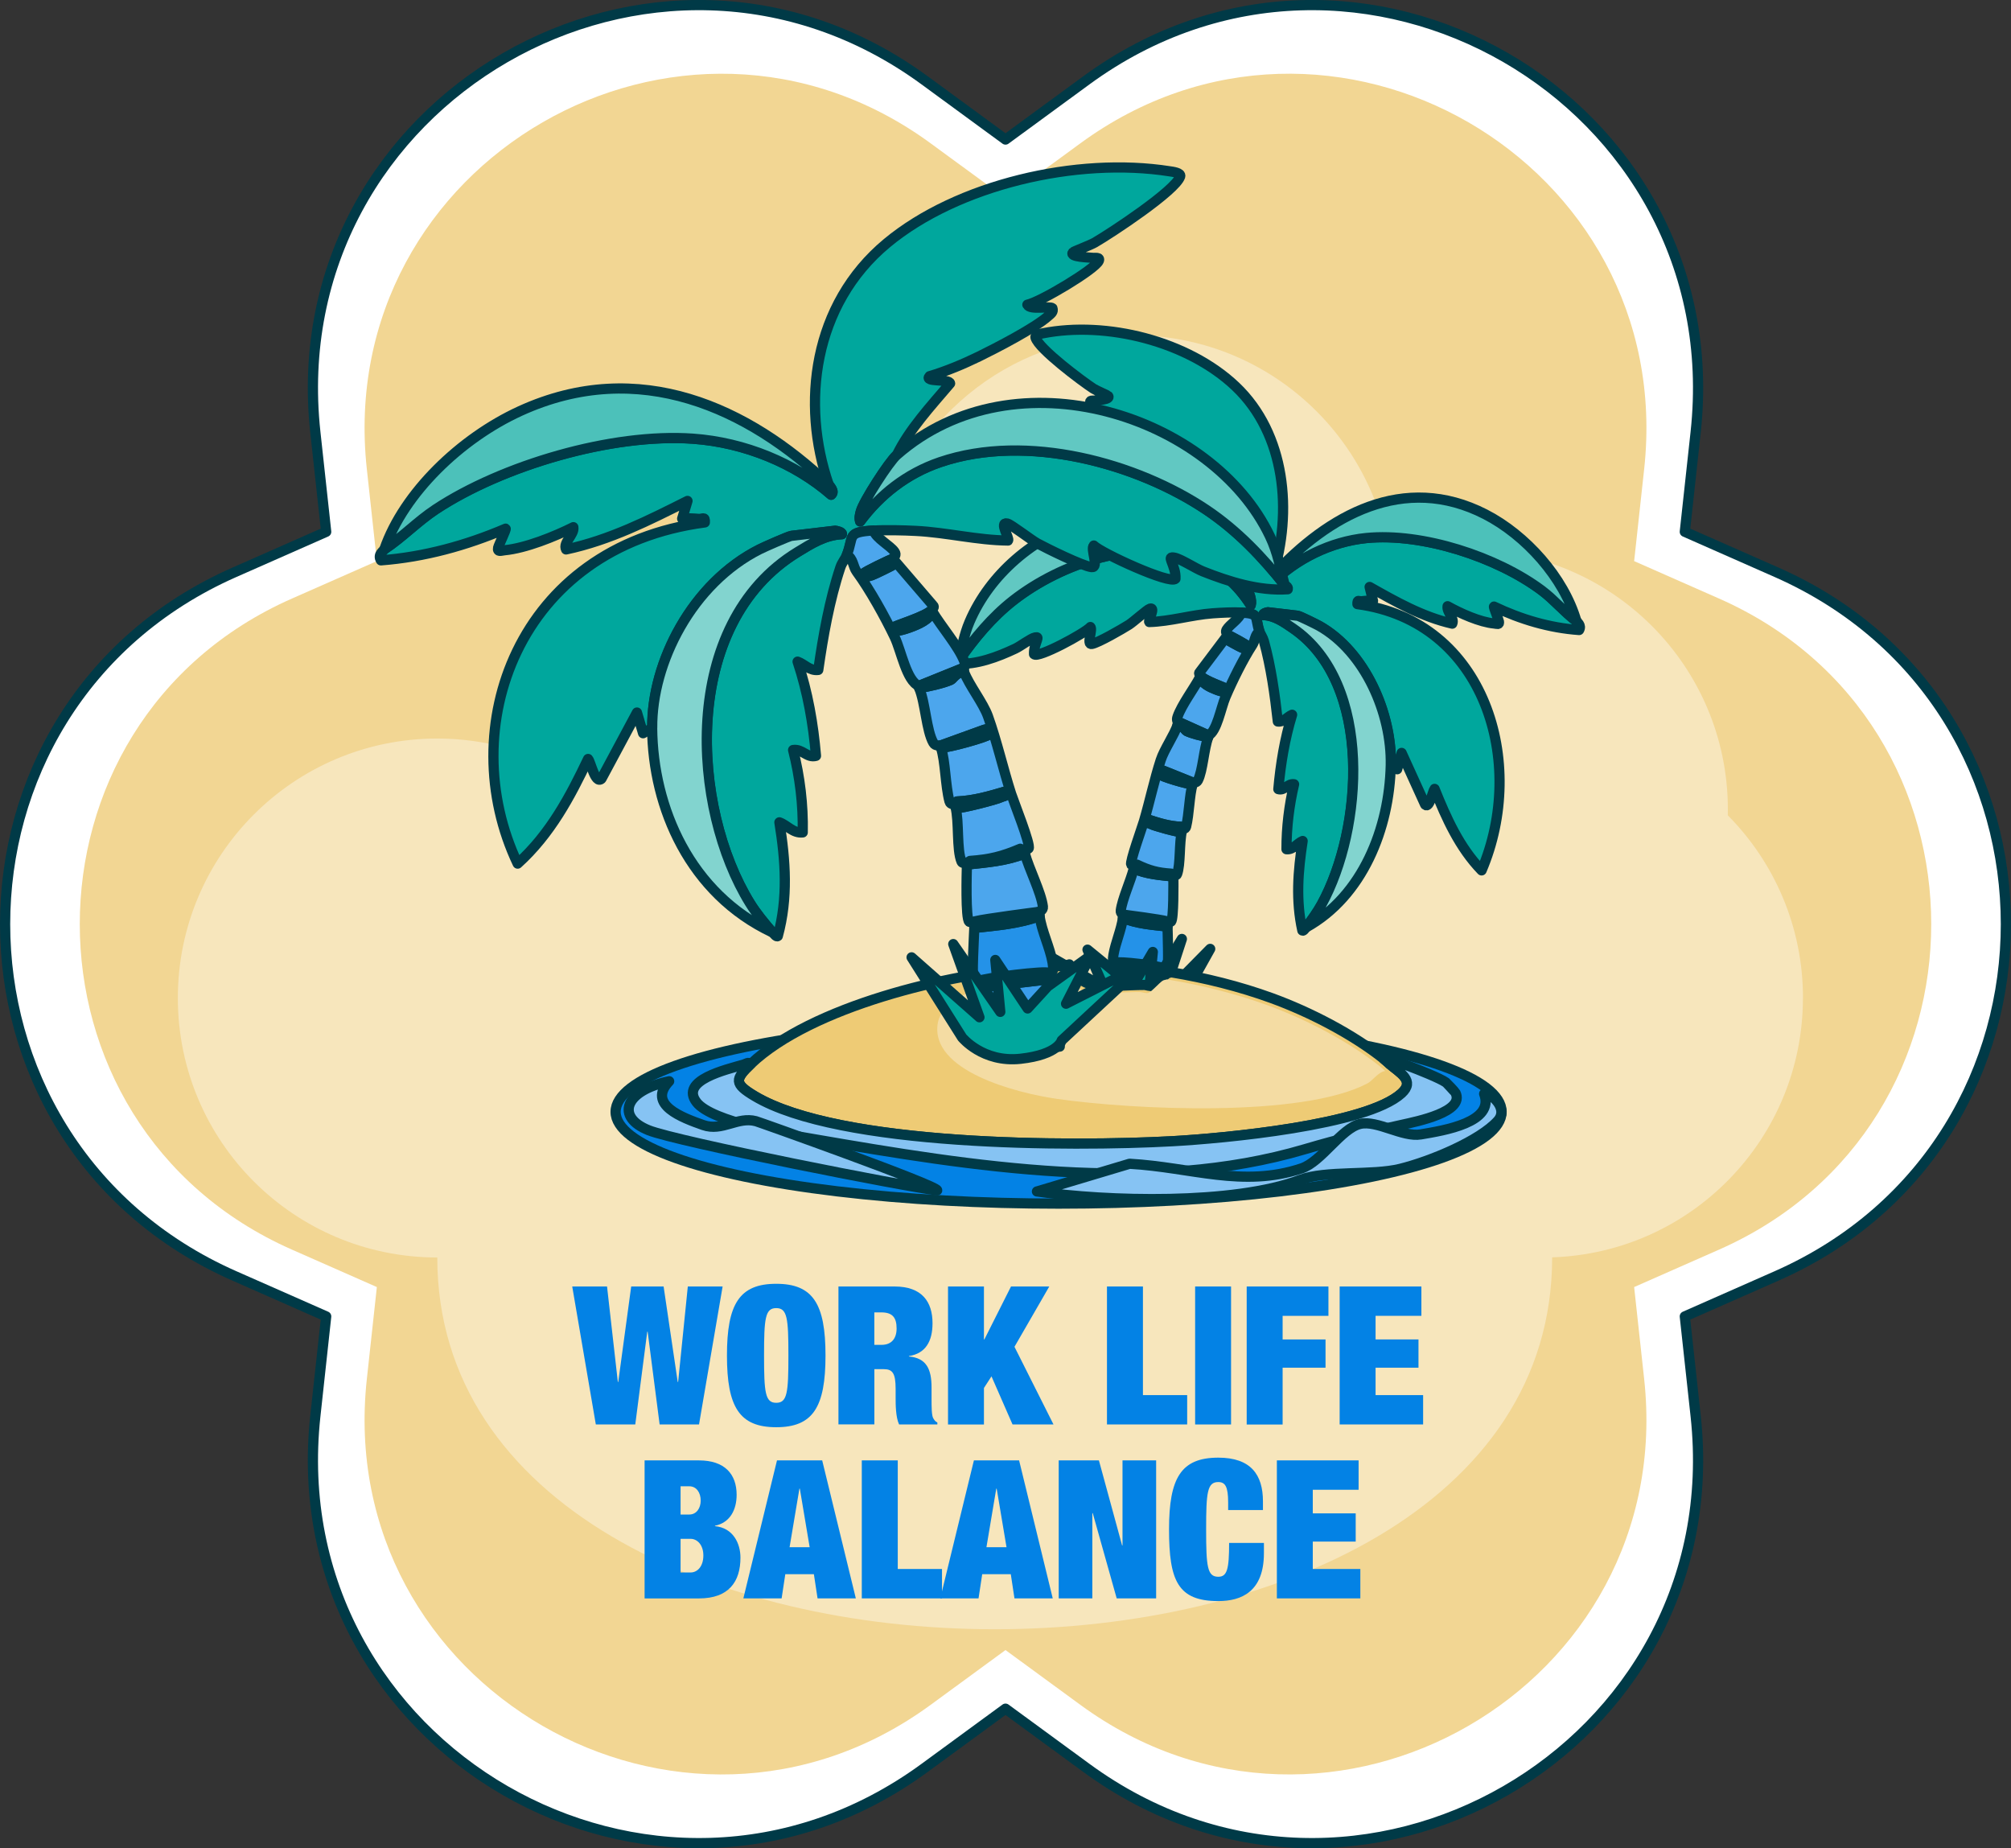 <?xml version="1.0" encoding="UTF-8"?>
<svg id="Layer_2" data-name="Layer 2" xmlns="http://www.w3.org/2000/svg" viewBox="0 0 394.62 362.61">
  <rect x="0" y="0" width="394.62" height="362.61" fill="#333333" stroke="none"/>
  <defs>
    <style>
      .cls-1 {
        fill: #82d4cf;
      }

      .cls-1, .cls-2, .cls-3, .cls-4, .cls-5, .cls-6, .cls-7, .cls-8, .cls-9, .cls-10, .cls-11, .cls-12 {
        stroke: #003a47;
        stroke-width: 2px;
      }

      .cls-1, .cls-2, .cls-3, .cls-4, .cls-5, .cls-6, .cls-7, .cls-9, .cls-10, .cls-11, .cls-12 {
        stroke-linejoin: round;
      }

      .cls-2 {
        fill: #4cc1ba;
      }

      .cls-13 {
        fill: #f4dca3;
      }

      .cls-14 {
        fill: #f2d693;
      }

      .cls-3 {
        fill: #86c3f3;
      }

      .cls-4, .cls-15, .cls-8 {
        fill: #0382e5;
      }

      .cls-16 {
        opacity: .38;
      }

      .cls-16, .cls-5 {
        fill: #fff;
      }

      .cls-6 {
        fill: #2492e8;
      }

      .cls-7 {
        fill: #4ca6ed;
      }

      .cls-8 {
        stroke-miterlimit: 10;
      }

      .cls-9 {
        fill: #eecb75;
      }

      .cls-10 {
        fill: #3a9deb;
      }

      .cls-11 {
        fill: #61c8c2;
      }

      .cls-12 {
        fill: #00a79d;
      }
    </style>
  </defs>
  <g id="Layer_3" data-name="Layer 3">
    <g>
      <g>
        <path class="cls-5" d="M197.31,27.38l15.87-11.62c52.92-38.74,126.65,3.83,119.56,69.03l-2.13,19.55,18,7.94c60.01,26.46,60.01,111.6,0,138.06l-18,7.94,2.13,19.55c7.09,65.2-66.65,107.77-119.56,69.03l-15.87-11.62-15.87,11.62c-52.92,38.74-126.65-3.83-119.56-69.03l2.13-19.55-18-7.94c-60.01-26.46-60.01-111.6,0-138.06l18-7.94-2.13-19.55C54.79,19.59,128.52-22.98,181.44,15.76l15.87,11.62Z"/>
        <path class="cls-14" d="M197.31,38.87l14.69-10.75c48.97-35.85,117.2,3.55,110.64,63.88l-1.97,18.09,16.65,7.34c55.53,24.48,55.53,103.27,0,127.75l-16.65,7.34,1.97,18.09c6.56,60.33-61.67,99.72-110.64,63.88l-14.69-10.75-14.69,10.75c-48.97,35.85-117.2-3.55-110.64-63.88l1.97-18.09-16.65-7.34c-55.53-24.48-55.53-103.27,0-127.75l16.65-7.34-1.97-18.09c-6.56-60.33,61.67-99.72,110.64-63.88l14.69,10.75Z"/>
        <path class="cls-16" d="M353.8,195.8c0-13.97-5.63-26.63-14.75-35.83,0-.39.01-.77.01-1.16,0-28.12-22.79-50.91-50.91-50.91-5.33,0-10.47.82-15.3,2.34-3.17-25.07-24.57-44.46-50.5-44.46-24.6,0-45.13,17.45-49.87,40.65-6.7-3.24-14.21-5.06-22.15-5.06-26.27,0-47.89,19.9-50.62,45.45-4.42-1.25-9.08-1.92-13.9-1.92-28.12,0-50.91,22.79-50.91,50.91s22.79,50.91,50.91,50.91c0,97.25,218.77,97.25,218.77,0v-.03c27.33-.9,49.21-23.33,49.21-50.88Z"/>
        <g>
          <path class="cls-15" d="M123.85,252.41h6.37l2.77,18.73h.08l1.9-18.73h6.83l-4.63,27.07h-7.73l-2.35-18.2h-.08l-2.35,18.2h-7.74l-4.63-27.07h6.83l2.12,18.73h.08l2.54-18.73Z"/>
          <path class="cls-15" d="M152.32,251.88c7.21,0,9.67,3.94,9.67,14.07s-2.46,14.07-9.67,14.07-9.67-3.94-9.67-14.07,2.46-14.07,9.67-14.07ZM152.32,275.23c2.16,0,2.39-1.97,2.39-9.29s-.23-9.29-2.39-9.29-2.39,1.97-2.39,9.29.23,9.29,2.39,9.29Z"/>
          <path class="cls-15" d="M164.53,252.41h11.03c5.38,0,7.43,3.03,7.43,7.2,0,3.6-1.4,5.95-4.63,6.45v.08c3.41.3,4.44,2.46,4.44,6.07v2.31c0,1.4,0,3.22.34,3.75.19.3.34.61.8.83v.38h-7.51c-.68-1.44-.68-4.02-.68-5.16v-1.82c0-3.07-.61-3.87-2.31-3.87h-1.86v10.84h-7.05v-27.07ZM171.58,263.86h1.4c2.01,0,2.96-1.29,2.96-3.22,0-2.2-.87-3.15-3-3.15h-1.37v6.37Z"/>
          <path class="cls-15" d="M186.03,252.41h7.05v10.39h.08l5.23-10.39h7.51l-6.83,11.83,7.66,15.24h-8.04l-4.13-9.44-1.48,2.28v7.17h-7.05v-27.07Z"/>
          <path class="cls-15" d="M217.23,252.41h7.05v21.31h8.68v5.76h-15.74v-27.07Z"/>
          <path class="cls-15" d="M234.52,252.41h7.05v27.07h-7.05v-27.07Z"/>
          <path class="cls-15" d="M244.64,252.41h16.04v5.76h-8.99v4.63h8.42v5.54h-8.42v11.15h-7.05v-27.07Z"/>
          <path class="cls-15" d="M262.88,252.41h16.04v5.76h-8.99v4.63h8.42v5.54h-8.42v5.38h9.33v5.76h-16.38v-27.07Z"/>
          <path class="cls-15" d="M126.5,286.53h10.66c5.04,0,7.39,2.69,7.39,6.75,0,2.88-1.25,5.46-4.25,6.07v.08c3.56.34,5,3.38,5,6.18,0,4.7-2.27,8-8.15,8h-10.66v-27.07ZM133.55,297.15h1.71c1.44,0,2.24-1.29,2.24-2.73,0-1.52-.8-2.81-2.24-2.81h-1.71v5.54ZM133.55,308.52h1.97c1.29,0,2.5-1.14,2.5-3.34,0-2.09-1.21-3.26-2.5-3.26h-1.97v6.6Z"/>
          <path class="cls-15" d="M152.47,286.53h8.87l6.6,27.07h-7.51l-.72-4.74h-5.61l-.72,4.74h-7.51l6.6-27.07ZM156.95,292.07h-.08l-1.93,11.49h3.94l-1.93-11.49Z"/>
          <path class="cls-15" d="M169.12,286.53h7.05v21.31h8.68v5.76h-15.74v-27.07Z"/>
          <path class="cls-15" d="M191.11,286.53h8.87l6.6,27.07h-7.51l-.72-4.74h-5.61l-.72,4.74h-7.51l6.6-27.07ZM195.58,292.07h-.08l-1.93,11.49h3.94l-1.93-11.49Z"/>
          <path class="cls-15" d="M207.75,286.53h7.89l4.55,16.68h.08v-16.68h6.6v27.07h-7.74l-4.7-16.72h-.08v16.72h-6.6v-27.07Z"/>
          <path class="cls-15" d="M241,294.76c0-3.07-.57-3.98-1.93-3.98-2.16,0-2.39,1.97-2.39,9.29s.23,9.29,2.39,9.29c1.74,0,2.12-1.52,2.12-6.64h6.83v2.01c0,7.58-4.44,9.4-8.95,9.4-7.93,0-9.67-3.98-9.67-14.07s2.35-14.07,9.67-14.07c6.37,0,8.76,3.34,8.76,8.57v1.71h-6.83v-1.52Z"/>
          <path class="cls-15" d="M250.56,286.53h16.04v5.76h-8.99v4.63h8.42v5.54h-8.42v5.38h9.33v5.76h-16.38v-27.07Z"/>
        </g>
      </g>
      <g id="fD3wq9">
        <g>
          <path class="cls-12" d="M249.75,112.94c3.89-12.46,2.58-27.76-7.28-37.12-9.34-8.86-25.31-12.89-37.85-10.42-.37.07-1.57.25-1.42.82.58,2.19,9.14,8.58,11.35,10.02.58.38,2.78,1.31,2.89,1.43.65.77-2.35.85-2.69.92-.26.05-1.02-.14-.79.49.47,1.26,7.71,6.19,9.5,6.59-.35.88-3.04.22-3.38.6-.19.58.2.84.54,1.2,1.78,1.82,6.84,4.77,9.22,6.07,2.1,1.15,4.33,2.2,6.61,2.94.79.95-2.71.42-2.78,1.16,2.52,3.43,5.38,6.99,7,10.93,1.06,1.07,4.37,7.12,4.7,8.6.12.54.22,1.02.07,1.57-2.57-4.01-6.1-7.26-10.62-8.96-11.64-4.37-26.54.67-35.96,8.02-4.21,3.28-7.66,7.45-10.69,11.81,0,.04-.5.19-.4.61,3.87.24,7.98-1.32,11.46-2.96,1.03-.48,3.06-2.04,3.9-2.2.51-.1.52.05.38.48-.31.95-.65,1.75-.6,2.81.7.91,10.04-4.14,11.06-5.33.5.48-.82,3.51.26,3.33,1.26-.21,6.01-2.96,7.32-3.79.88-.56,3.58-3,4.11-3.15,1.17-.33-.39,2.33-.14,2.63,4.14-.11,8.28-1.4,12.44-1.71,1.64-.12,4.07-.24,5.67-.15,3.71.21,2.57.85,3.54,3.73.18.54.63,1.13.84,1.86,1.4,5.05,2.16,10.58,2.74,15.79,1.15.15,1.86-.93,2.8-1.33-1.45,4.75-2.26,9.65-2.7,14.6,1.21.36,1.85-1.16,3.09-.96-.98,4.16-1.5,8.48-1.49,12.75,1.32.13,2.09-1.16,3.17-1.62-.92,5.93-1.36,11.69-.06,17.56.21.21.59-.5.73-.58,1.1-1.46,2.19-2.95,3.08-4.55,8.11-14.76,10.17-43.27-5.6-54.13-1.78-1.22-3.61-2.55-5.88-2.62-.1-.35.84-.56.89-.56l5.88.69c.37.04,3.64,1.66,4.24,1.99,9.02,5.09,14.27,17.23,14.04,27.32l1.23.81.87-3.21,4.62,10.15c.82.88,1.5-2.67,1.85-3.09,2.3,5.74,4.88,11.49,9.23,15.99,8.98-21.06.75-48.87-24.37-52.24-.04-1.01.3-.49.87-.57.71-.09,1.47-.13,2.19-.07l-.67-2.73c5.15,2.91,10.37,5.87,16.22,7.2.48-1.06-1.11-2.26-.92-3.42,2.51,1.4,6.34,3.14,9.21,3.4.45.04.99.31.87-.39-.06-.4-1.1-2.86-.97-2.94,5.23,2.5,10.88,4.19,16.7,4.6.53-.94-.41-1.51-.46-1.71-2.43-1.83-4.37-4.21-6.81-6.04-8.79-6.58-23.46-11.38-34.44-10.29-6.96.69-13.81,4.06-18.71,8.99-.54-.54.27-1.34.36-1.61Z"/>
          <path class="cls-11" d="M188.15,129.6c3.04-4.36,6.48-8.52,10.69-11.81,9.42-7.35,24.32-12.39,35.96-8.02,4.52,1.7,8.05,4.95,10.62,8.96.15-.55.05-1.03-.07-1.57-.33-1.48-3.64-7.53-4.7-8.6-15.76-15.83-42.41-5.24-50.38,13.4-1.14,2.67-1.46,4.95-2.13,7.63Z"/>
          <path class="cls-1" d="M272.91,150.12c.22-10.1-5.02-22.23-14.04-27.32-.59-.33-3.86-1.95-4.24-1.99l-5.88-.69c-.05,0-.99.21-.89.56,2.27.07,4.1,1.4,5.88,2.62,15.77,10.86,13.71,39.38,5.6,54.13-.88,1.61-1.98,3.09-3.08,4.55,11.14-6.17,16.38-19.47,16.65-31.86Z"/>
          <path class="cls-2" d="M249.75,112.94c-.09.27-.89,1.08-.36,1.61,4.9-4.93,11.75-8.3,18.71-8.99,10.97-1.09,25.64,3.71,34.44,10.29,2.44,1.83,4.38,4.21,6.81,6.04-2.47-8.59-9.96-16.92-17.92-21-15.92-8.15-30.79.15-41.68,12.04Z"/>
          <path class="cls-7" d="M231.08,142.24c-.68,2-2.64,4.82-3.31,6.88-1.26,3.88-2.17,8.19-3.29,11.98-.36,1.22-2.82,8.04-2.5,8.52.11.16.54.08.57.13,2.43,1.16,5.05,1.72,7.73,1.9.05-.04.55.22.69-.13.72-1.88.4-6.22.96-8.48.15-.62.66-.24.82-.85.62-2.52.63-6.17,1.28-8.33-.85.1-6.31-1.58-6.41-1.91s-.02-1.02.59-.76l5.86,2.35c.08-.07.69.15.99-.43.98-1.91,1.16-6.17,2.04-8.5-1.19-.18-3.22-.68-4.25-1.19-.25-.12-.81-1.27-1.77-1.18ZM225.26,160.79c2.12.69,4.21,1.35,6.46,1.42-.07.26-.04.92-.12.98-.23.19-5.16-1.17-5.78-1.52-.49-.27-.81-.05-.56-.87Z"/>
          <path class="cls-6" d="M220.35,180.1c-.29,2.25-1.48,4.94-1.86,7.24-.33,2.03.38,1.35.5,1.55,3,1.03,6.33,1.06,9.48,1.11.03-.03.44.14.59,0,.31-.27.06-7.17.04-8.22-2.97-.33-5.97-.53-8.75-1.69Z"/>
          <path class="cls-10" d="M218.88,189.87c-.16.75-.61,1.33-.59,2.25.02,1.25,1.11,2.86.81,4.57-.22,1.29-1.42,2.4-1.77,3.61,2.82.33,4.91.96,7.85.92.18-3.34.53-5.93,2.95-8.22.2-.19.32-.48.29-.78-.04-.43-.06-1.03-.05-1.23l-9.48-1.11Z"/>
          <path class="cls-7" d="M222.48,170.41c-.58,2.35-2.28,6.03-2.55,8.24-.07.61.49.74.5.8,2.96.87,5.65,1.61,8.79,1.36.03-.03.43.14.58,0,.53-.48.46-7.63.45-8.83-2.65-.29-5.31-.46-7.77-1.57Z"/>
          <path class="cls-7" d="M243.6,120.18c-.41,1.26-2.29,2.36-2.88,3.33-.32.53.05.73.06.98.6.27,3.99,2.07,4.04,2.3.16.77-.74.42-1.12.29-.29-.1-2.88-1.52-2.99-1.65-.13-.16.06-.47.03-.61l-5.31,7.05c-.32.3.1.57.1.63.58,1.05,5.24,2.49,5.31,2.78.25.99-1.97.12-2.26,0-1.25-.49-2.71-1.18-3.09-2.45-1.21,2.3-3.6,5.43-4.42,7.79-.27.76.1.94.08.98l5.98,2.69c1.66-.79,2.45-5.44,3.36-7.57,1.36-3.19,3.46-7.43,5.28-10.21.53-.81.46-2.03,1.37-2.59-.97-2.88.17-3.52-3.54-3.73Z"/>
          <path class="cls-4" d="M218.99,188.89c.03.05-.07.78-.11.98l9.48,1.11c.02-.23.07-.93.11-.98-.97-.51-9.1-1.49-9.48-1.11Z"/>
          <path class="cls-4" d="M220.43,179.45c.02.16-.05.45-.08.65,2.78,1.16,5.78,1.35,8.75,1.69,0-.19-.22-1.02-.18-1.05-1.17-.33-7.87-1.22-8.49-1.29Z"/>
          <path class="cls-4" d="M234.07,153.53l-5.86-2.35c-.6-.26-.69.42-.59.76s5.56,2.01,6.41,1.91c.03-.12,0-.29.04-.33Z"/>
          <path class="cls-4" d="M231.15,141.59c-.07.18-.01.46-.08.65.96-.1,1.52,1.05,1.77,1.18,1.03.51,3.06,1,4.25,1.19.04-.11,0-.31.04-.33l-5.98-2.69Z"/>
          <path class="cls-4" d="M235.49,132.82c.38,1.27,1.84,1.96,3.09,2.45.29.12,2.51.99,2.26,0-.07-.29-4.73-1.73-5.31-2.78,0,.12-.06.25-.04.33Z"/>
          <path class="cls-4" d="M240.78,124.49c0,.12-.06.24-.04.33.03.14-.17.46-.03.61.11.13,2.7,1.55,2.99,1.65.38.13,1.28.48,1.12-.29-.05-.23-3.44-2.03-4.04-2.3Z"/>
          <path class="cls-4" d="M223.11,169.65s-.59.6-.63.75c2.46,1.11,5.12,1.28,7.77,1.57,0-.1-.43-.55-.41-.56-2.68-.17-4.3-.61-6.73-1.77Z"/>
          <path class="cls-4" d="M225.26,160.79c-.25.82.07.6.56.87.63.35,5.55,1.71,5.78,1.52.08-.06.05-.72.12-.98-2.26-.07-4.35-.73-6.46-1.42Z"/>
        </g>
        <path class="cls-12" d="M228.21,195.57l9.27-9.4-6.98,12.49s-2.84,3.99-7.92,3.44c-5.08-.56-5.49-2.74-5.49-2.74l-10.83-11.56,10.34,5.9-3.2-7.38,5.7,4.66,2.66,3.36,4.46-7.57-.79,8.03,6.49-10.58-3.7,11.36Z"/>
      </g>
      <g>
        <ellipse class="cls-8" cx="207.73" cy="218.14" rx="86.93" ry="18.01"/>
        <path class="cls-9" d="M272.67,208.73c-.36-.31-.69-.63-1.07-.93-6.12-4.86-14.42-9.19-22.08-11.98-6.31-2.29-12.96-3.95-19.69-5.06-.12.08-.58.08-.89.3-.69.49-2.16,2.15-2.69,2.34-.54.2-1.19-.16-1.78-.16-3.08,0-5.41.36-8.57,0-.57-.07-.9-.28-1.07-.31-1.35-.2-1.2.36-2.5-.62-.96-.73-1.64-2.1-2.5-3.1-1.74.66-4.02.19-5.92.3-.46.03-.8.32-.86.32-16.92,1.1-43.89,7.71-55.69,18.9-3.19,3.03-3.33,3.9.74,6.33,16.57,9.87,61.94,9.94,81.89,8.85,10.07-.55,38.16-3.13,45.03-9.4,2.73-2.49-.33-4.01-2.37-5.77Z"/>
        <path class="cls-3" d="M271.6,207.81c1.6.16,3.52.85,4.99,1.4,1.58.59,6.03,2.35,7.16,3.17.14.1,1.79,1.87,1.86,2.02,1.88,3.74-7.55,5.63-10.44,6.27-7.22,1.6-12.02,2.71-19.1,4.8-30.55,9.04-65.35,3.38-96.29-1.96-5.35-.92-20.08-3.38-23.08-7.23-3.4-4.36,5.88-6.43,9.23-7.42.5-.15.87-.55,1.43-.13-3.19,3.03-3.33,3.9.74,6.33,16.57,9.87,61.94,9.94,81.89,8.85,10.07-.55,38.16-3.13,45.03-9.4,2.73-2.49-.33-4.01-2.37-5.77-.36-.31-.69-.63-1.07-.93Z"/>
        <path class="cls-3" d="M203.48,233.77l18.18-5.44c12.2.69,22.21,4.76,33.76.9,3.91-1.31,7.79-7.86,11.49-8.72,3.32-.77,8.33,2.67,11.9,2.06,4.54-.77,14.56-2.35,12.42-7.96.73-.56,5.05,2.65,2.69,5.28-3.54,3.95-13.24,7.98-19.18,9.44-5.47,1.35-14.59.27-19.57,2.15-13.12,4.96-37.99,4.27-51.69,2.28Z"/>
        <path class="cls-3" d="M131.31,212.15c-4.39,4.58,2.57,7.14,6.69,8.59,3.72,1.31,6.73-1.73,10.34-.76.58.15,35.75,12.66,35.57,13.56-6.07-.66-51.05-9.55-56.64-11.79-6.46-2.59-4.75-7.77,4.04-9.61Z"/>
        <path class="cls-13" d="M211.48,193.7c1.3.98,1.15.42,2.5.62.17.03.5.24,1.07.31,3.15.36,5.49,0,8.57,0,.59,0,1.24.36,1.78.16s2-1.85,2.69-2.34c.31-.22.78-.22.89-.3,6.73,1.11,13.38,2.77,19.69,5.06,7.66,2.78,15.95,7.12,22.08,11.98.38.3.71.62,1.07.93-1.43.24-2.41,1.88-3.5,2.45-12.9,6.78-45.98,5.16-60.84,3.04-8.12-1.16-25.09-5.55-23.45-14.92.98-5.61,12.75-8.98,18.36-9.16l-.18-.31c.06,0,.4-.3.86-.32,1.9-.11,4.18.37,5.92-.3.86,1,1.54,2.37,2.5,3.1Z"/>
      </g>
      <g id="fD3wq9-2" data-name="fD3wq9">
        <g>
          <path class="cls-12" d="M162.6,95.03c-5.4-15.75-3.14-35.23,11.46-47.34,13.82-11.47,37.23-16.95,55.47-14.08.53.08,2.29.28,2.06,1-.9,2.79-13.53,11.11-16.78,12.99-.86.5-4.09,1.72-4.24,1.88-.96.99,3.42,1.03,3.9,1.11.38.06,1.5-.2,1.14.6-.71,1.62-11.38,8.04-14.01,8.59.48,1.11,4.43.22,4.92.69.26.73-.3,1.08-.82,1.54-2.64,2.36-10.09,6.21-13.58,7.92-3.09,1.5-6.37,2.89-9.71,3.88-1.18,1.23,3.94.47,4.03,1.42-3.76,4.42-8.01,9.01-10.46,14.05-1.57,1.38-6.54,9.15-7.05,11.03-.19.69-.35,1.3-.14,2,3.84-5.16,9.06-9.37,15.7-11.63,17.08-5.81,38.72.26,52.3,9.39,6.07,4.08,11.01,9.29,15.34,14.77.01.05.72.23.57.77-5.65.4-11.62-1.5-16.65-3.5-1.49-.59-4.42-2.52-5.64-2.71-.75-.12-.76.07-.57.61.43,1.2.9,2.22.82,3.55-1.04,1.17-14.55-5.04-16.02-6.53-.74.63,1.12,4.45-.45,4.24-1.83-.24-8.7-3.62-10.6-4.65-1.27-.69-5.16-3.73-5.93-3.91-1.69-.39.52,2.95.15,3.34-6.04-.05-12.05-1.59-18.12-1.89-2.39-.12-5.93-.21-8.27-.06-5.42.35-3.77,1.14-5.25,4.82-.28.69-.95,1.45-1.26,2.39-2.15,6.44-3.39,13.5-4.34,20.13-1.68.22-2.69-1.14-4.06-1.63,2,6.01,3.08,12.21,3.61,18.49-1.77.48-2.67-1.43-4.49-1.15,1.34,5.26,2,10.74,1.89,16.17-1.93.2-3.02-1.43-4.58-1.98,1.21,7.52,1.73,14.83-.31,22.32-.31.27-.84-.62-1.05-.72-1.57-1.83-3.14-3.69-4.39-5.72-11.5-18.58-13.88-54.78,9.38-68.93,2.62-1.6,5.32-3.32,8.64-3.47.16-.44-1.21-.69-1.29-.69l-8.6,1.01c-.54.06-5.35,2.19-6.22,2.63-13.27,6.68-21.2,22.22-21.1,35.04l-1.81,1.05-1.2-4.06-6.97,13c-1.22,1.13-2.12-3.37-2.62-3.89-3.49,7.34-7.38,14.71-13.82,20.53-12.63-26.57,0-62.1,36.73-66.94.09-1.28-.43-.62-1.26-.7-1.04-.1-2.14-.13-3.19-.04l1.05-3.48c-7.58,3.81-15.26,7.7-23.83,9.52-.68-1.34,1.67-2.89,1.43-4.37-3.69,1.84-9.33,4.13-13.51,4.53-.65.06-1.44.42-1.26-.48.1-.51,1.67-3.66,1.48-3.76-7.69,3.29-15.96,5.57-24.47,6.22-.75-1.18.63-1.93.71-2.18,3.58-2.38,6.47-5.45,10.07-7.83,12.98-8.56,34.49-14.99,50.48-13.85,10.14.72,20.06,4.85,27.1,11,.8-.69-.36-1.7-.48-2.04Z"/>
          <path class="cls-11" d="M252.12,114.83c-4.34-5.47-9.27-10.69-15.34-14.77-13.58-9.13-35.21-15.2-52.3-9.39-6.63,2.26-11.86,6.47-15.7,11.63-.21-.7-.05-1.31.14-2,.51-1.89,5.48-9.65,7.05-11.03,23.35-20.47,62-7.61,73.21,15.91,1.61,3.37,2.01,6.26,2.93,9.65Z"/>
          <path class="cls-1" d="M127.98,142.8c-.1-12.83,7.83-28.37,21.1-35.04.87-.44,5.68-2.56,6.22-2.63l8.6-1.01c.08,0,1.44.24,1.29.69-3.32.15-6.01,1.87-8.64,3.47-23.26,14.16-20.88,50.36-9.38,68.93,1.25,2.02,2.82,3.89,4.39,5.72-16.12-7.6-23.46-24.38-23.59-40.12Z"/>
          <path class="cls-2" d="M162.6,95.03c.12.35,1.28,1.35.48,2.04-7.04-6.15-16.96-10.28-27.1-11-15.99-1.14-37.5,5.29-50.48,13.85-3.6,2.38-6.49,5.45-10.07,7.83,3.79-10.98,14.91-21.73,26.61-27.09,23.41-10.71,44.92-.5,60.56,14.37Z"/>
          <path class="cls-7" d="M189.19,131.86c.95,2.53,3.75,6.07,4.68,8.68,1.75,4.9,2.99,10.36,4.53,15.15.5,1.55,3.94,10.15,3.45,10.77-.17.21-.79.12-.84.17-3.57,1.52-7.41,2.3-11.32,2.59-.07-.05-.81.3-1-.15-1.01-2.37-.44-7.9-1.2-10.76-.21-.78-.96-.29-1.17-1.07-.84-3.19-.78-7.82-1.68-10.55,1.24.11,9.25-2.15,9.39-2.57s.04-1.3-.84-.96l-8.6,3.11c-.12-.09-1.02.21-1.43-.52-1.39-2.41-1.56-7.82-2.79-10.76,1.73-.26,4.71-.94,6.22-1.6.37-.16,1.21-1.64,2.61-1.53ZM197.26,155.3c-3.1.92-6.17,1.81-9.46,1.95.1.33.04,1.16.15,1.24.33.24,7.55-1.61,8.47-2.06.73-.36,1.18-.08.84-1.12Z"/>
          <path class="cls-6" d="M204,179.73c.37,2.85,2.06,6.24,2.55,9.16.43,2.58-.59,1.72-.76,1.98-4.41,1.38-9.26,1.49-13.86,1.62-.05-.04-.65.19-.86.02-.44-.34.08-9.12.12-10.45,4.34-.49,8.73-.8,12.81-2.34Z"/>
          <path class="cls-10" d="M205.93,192.12c.22.94.86,1.68.82,2.85-.05,1.58-1.68,3.66-1.29,5.83.29,1.63,2.02,3.02,2.5,4.54-4.12.48-7.19,1.33-11.47,1.34-.19-4.24-.64-7.53-4.12-10.38-.29-.24-.45-.61-.4-.98.07-.54.12-1.31.1-1.57l13.86-1.62Z"/>
          <path class="cls-7" d="M201.11,167.46c.8,2.98,3.19,7.61,3.54,10.42.09.77-.73.95-.74,1.03-4.34,1.18-8.28,2.17-12.86,1.92-.04-.04-.63.18-.85.02-.76-.6-.5-9.68-.46-11.22,3.88-.42,7.76-.7,11.37-2.17Z"/>
          <path class="cls-7" d="M171.41,104.09c.57,1.59,3.29,2.95,4.13,4.17.46.66-.1.93-.11,1.25-.88.35-5.87,2.72-5.95,3.01-.25.98,1.06.52,1.63.34.42-.13,4.24-2,4.4-2.16.2-.2-.08-.59-.04-.78l7.59,8.84c.46.38-.16.73-.16.8-.86,1.35-7.7,3.28-7.81,3.65-.39,1.26,2.87.11,3.3-.05,1.83-.66,3.98-1.57,4.56-3.19,1.71,2.9,5.13,6.82,6.28,9.8.37.97-.17,1.19-.14,1.25l-8.79,3.55c-2.4-.96-3.45-6.85-4.73-9.55-1.92-4.02-4.89-9.36-7.47-12.87-.75-1.02-.63-2.57-1.94-3.26,1.48-3.68-.17-4.47,5.25-4.82Z"/>
          <path class="cls-4" d="M205.79,190.88c-.04.07.09.99.15,1.24l-13.86,1.62c-.02-.29-.08-1.18-.15-1.24,1.42-.67,13.32-2.1,13.86-1.62Z"/>
          <path class="cls-4" d="M203.9,178.9c-.04.2.06.57.1.83-4.08,1.54-8.47,1.85-12.81,2.34,0-.25.34-1.3.29-1.34,1.72-.44,11.51-1.72,12.42-1.83Z"/>
          <path class="cls-4" d="M184.58,146.27l8.6-3.11c.89-.34.99.52.84.96s-8.15,2.68-9.39,2.57c-.05-.15.01-.37-.05-.41Z"/>
          <path class="cls-4" d="M189.1,131.03c.1.22,0,.59.1.83-1.41-.1-2.25,1.37-2.61,1.53-1.51.67-4.49,1.35-6.22,1.6-.06-.14.01-.39-.05-.41l8.79-3.55Z"/>
          <path class="cls-4" d="M182.96,119.97c-.58,1.62-2.73,2.53-4.56,3.19-.43.15-3.69,1.31-3.3.05.12-.37,6.95-2.3,7.81-3.65,0,.15.08.31.05.41Z"/>
          <path class="cls-4" d="M175.43,109.5c0,.15.08.3.05.41-.05.18.23.57.04.78-.16.17-3.98,2.03-4.4,2.16-.56.18-1.88.64-1.63-.34.07-.29,5.06-2.66,5.95-3.01Z"/>
          <path class="cls-4" d="M200.21,166.52s.85.75.9.94c-3.61,1.47-7.5,1.75-11.37,2.17,0-.12.64-.7.61-.72,3.91-.28,6.29-.87,9.86-2.39Z"/>
          <path class="cls-4" d="M197.26,155.3c.34,1.04-.11.77-.84,1.12-.92.46-8.14,2.3-8.47,2.06-.11-.08-.05-.91-.15-1.24,3.29-.13,6.36-1.03,9.46-1.95Z"/>
        </g>
        <path class="cls-12" d="M192.19,199.57l-13.31-11.74,9.91,15.71s4.05,5.01,11.48,4.19c7.42-.82,8.07-3.6,8.07-3.6l16.07-14.93-15.22,7.73,4.84-9.45-8.42,6.05-3.96,4.33-6.34-9.52.98,10.19-9.23-13.3,5.14,14.36Z"/>
      </g>
    </g>
  </g>
</svg>